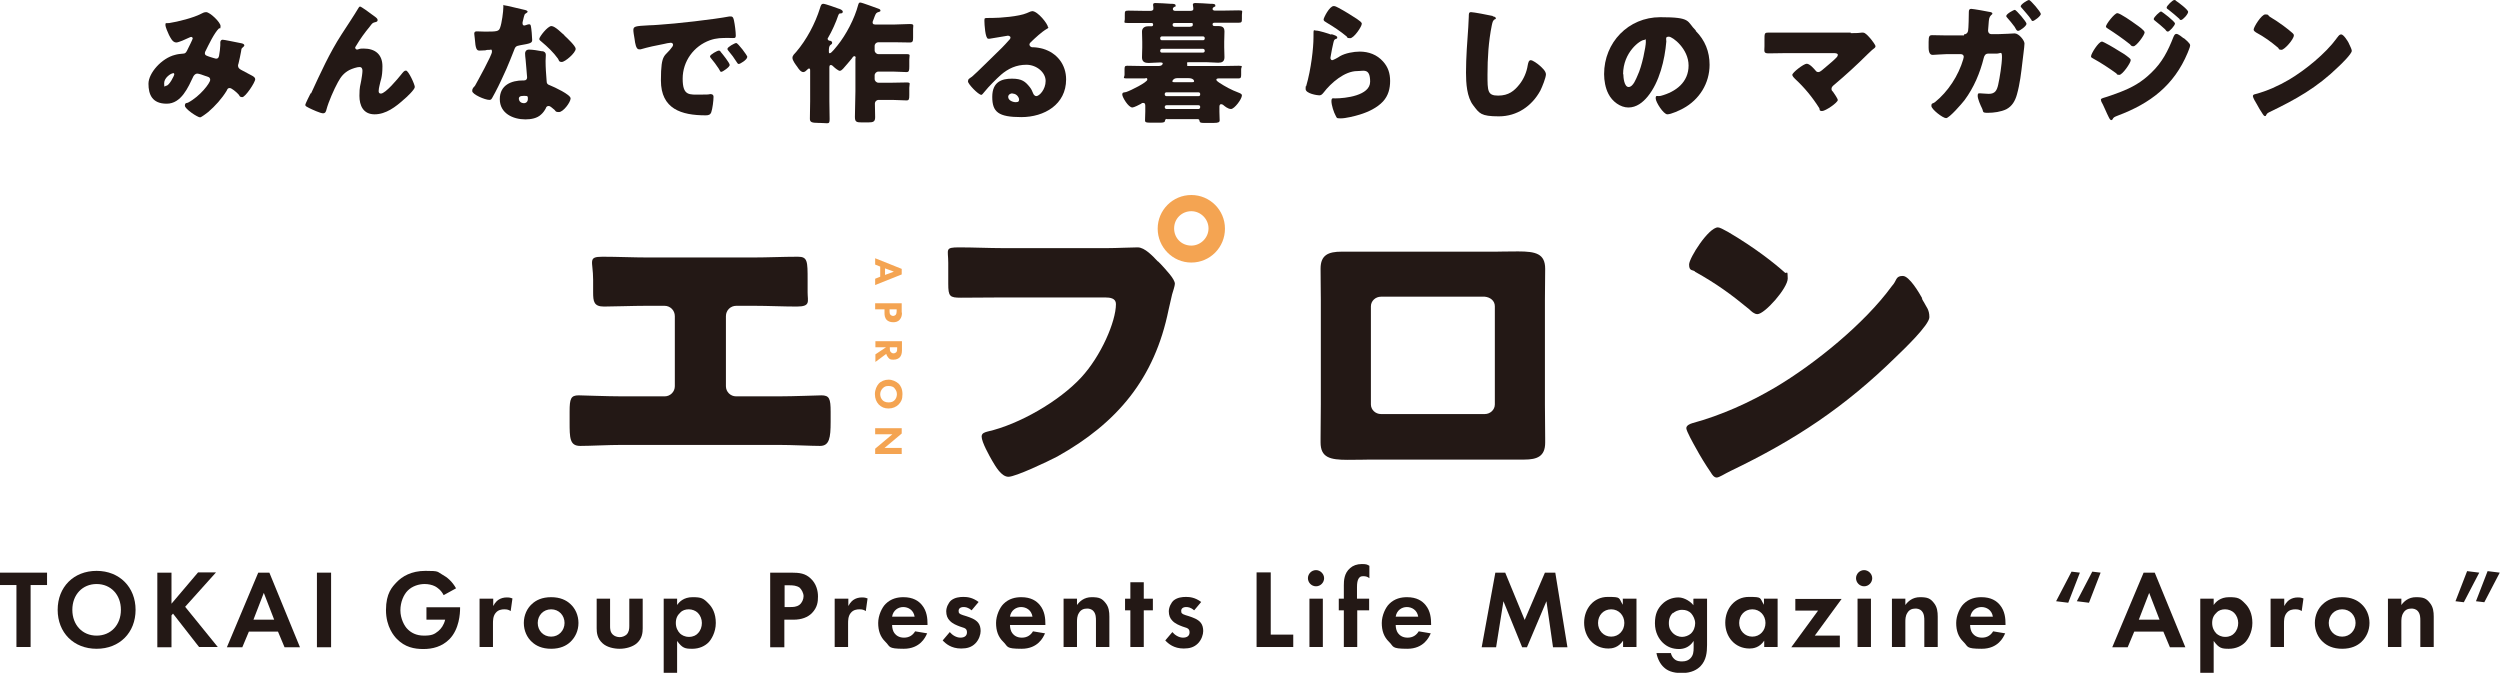 <?xml version="1.0" encoding="UTF-8"?>
<svg id="_レイヤー_2" xmlns="http://www.w3.org/2000/svg" version="1.1" viewBox="0 0 988.4 266">
  <!-- Generator: Adobe Illustrator 29.8.1, SVG Export Plug-In . SVG Version: 2.1.1 Build 2)  -->
  <defs>
    <style>
      .st0 {
        fill: #231815;
      }

      .st1 {
        fill: #f4a452;
      }
    </style>
  </defs>
  <g id="_レイアウト">
    <path class="st0" d="M67,9.1c3.3-.5,9.6-2.1,12.4-3.6.7-.4,1.4-.7,2.1-.7,1.5,0,5.7,4,5.7,5.5s-.4.7-.6.9c-1.9,1.8-4.1,6.5-5.3,8.9-.2.3-.3.6-.3.9,0,.9.6,1,2,1.5,1.1.3,2.1.7,2.4.7.8,0,1-.4,1.2-1.1.2-.8.5-3.5.5-4.2s0-.8,0-1.2.3-1,.9-1,4.8.9,7.4,1.4c.6.1,1.2.4,1.2.8s-.3.5-.9,1.1c-.3.2-.3.9-.4,1.4-.2,1.3-.7,3.4-1,4.7-.1.3-.2.6-.2.8,0,.9.5,1.3,1.2,1.7,1.5.8,3,1.6,4.5,2.4.5.3,1.1.7,1.1,1.3,0,1.3-3.9,7.1-5.1,7.1s-1.1-.7-1.5-1.1c-.2-.1-.3-.2-.3-.3-.6-.6-2.4-2.2-3.2-2.2s-.9.5-1.2,1.1c-1.9,3.1-4.5,6-7.3,8.4-.5.4-2.7,2.1-3.2,2.1-1,0-6-3.3-6-4.6s.8-1,1.2-1.2c4.8-2.5,8.8-7.8,8.8-9s-.9-1.2-2-1.6c-.7-.3-2.5-.9-3.1-.9s-1.1.4-1.5,1c-2.1,4.4-4.8,10.9-10.6,10.9s-7.2-3.7-7.2-7.9,5.2-10.1,10.5-11.4c1-.3,2.1-.4,3.2-.5,1.1,0,1.4-.9,1.8-1.7.3-.6,2-4,2-4.3s-.3-.6-.6-.6-.8.3-1.1.4c-1,.5-3.9,1.8-4.8,1.8-1.5,0-2.3-1.9-2.9-3-.4-.9-1.4-3-1.4-4s.3-.5,1.7-.7h0ZM68.3,29c-.7,0-3.4,1.7-3.4,3.9s.3,1,.8,1c1.2,0,3.2-4,3.2-4.5s-.3-.5-.6-.5Z"/>
    <path class="st0" d="M123,36.9c3.7-8,7.3-16,12.1-23.4,2.2-3.4,4.5-6.8,6.6-10.3.2-.3.3-.6.7-.6s4,2.6,4.6,3.1l.7.5c1,.7,1.6,1.2,1.6,1.7s-.3.7-.7.8c-1.4.3-1.4.5-2.4,1.8-2,2.4-3.8,4.9-5.4,7.6-.2.3-.4.6-.4.8s.4.7.7.7.6-.1.8-.2c.6-.2,1.3-.2,1.9-.2,4.5,0,7.4,2.3,7.4,7s-.8,5.5-1.2,7.8c-.1.5-.3,1.3-.3,2s.3,1,.9,1c1.8,0,6.7-5.9,7.9-7.4.9-1.1,1.3-1.7,2-1.7,1,0,3.5,5.5,3.5,6.5s-3.4,4.2-4.3,4.9c-3.2,2.9-7.1,5.9-11.6,5.9s-6-3.5-6-7.3.4-4.1.7-6c.2-1.1.5-3,.5-3.9s-.3-1.5-1.2-1.5-2.8.6-4,1.2c-2.2,1.2-3.3,2.6-4.5,4.8-1.5,2.7-3.7,7.7-4.5,10.7-.2.8-.4,1.6-1.4,1.6s-4.3-1.5-5.5-2.1c-.9-.5-1.5-.7-1.5-1.2s1.8-4,2.1-4.6h0Z"/>
    <path class="st0" d="M207.4,3.9c.6.1,1.2.4,1.2.7s-.4.5-1,.9c-.3.2-.7,2-.9,2.9,0,.2-.1.3-.1.4,0,.2,0,.4,0,.6,0,.3.3.7.6.7s.8-.2,1.1-.3c.3-.1.6-.2.9-.2.5,0,.6.3.7.8.2.8.5,4.2.5,5.4s-.7,1.4-4.8,2.1c-1.8.3-1.9.7-2.5,2.3-.9,2.4-1.9,4.7-2.9,7.1-1.4,3.1-2.8,6.2-4.4,9.2-.4.7-.9,1.6-1.2,2.2-.3.5-.5.8-1.1.8-1.8,0-6.8-2.2-6.8-3.5s.7-1.5,1.1-2.1c1-1.8,6.7-12.1,6.7-13.4s-.5-.8-.9-.8-1.3,0-1.7.2c-.6,0-1.7.1-2.3.1-1.1,0-1.6-.5-1.9-4.9,0-.4-.2-1.3-.2-1.8,0-.7.4-.9,1-.9.9,0,2.1.1,3.3.1,4.7,0,5.4-.1,5.9-1.5.7-1.8,1.3-6.5,1.3-8.1s0-.8.4-.8c.7,0,6.9,1.6,8,1.8h0ZM214.4,20.2c.9.2,1.4.6,1.4,1.5s-.1,1.5-.1,2.4c0,2.6.2,5.2.4,7.7,0,1.2.3,1.6,1.5,2,1.5.6,8,3.6,8,5.1s-2.9,5.4-4.6,5.4-1.1-.5-2.3-1.3c-.3-.3-.6-.5-1-.8-.3-.2-.5-.3-.8-.3-.8,0-1,.6-1.1.9-.4.8-1.1,1.8-1.8,2.4-1.6,1.6-4.1,2-6.3,2-4.9,0-10.1-2.4-10.1-8s4.6-7.4,9.2-7.4h.4c.8,0,1.2-.5,1.2-1.2s-.5-5.5-.6-7.1c-.1-.8-.2-1.7-.2-2.4s.4-1.5,1.6-1.5,3.9.4,5.3.7h0ZM205.2,39.2c0,1,1,1.6,1.9,1.6s1.6-.6,1.6-1.7,0-1.2-1.6-1.2-2,.4-2,1.4h0ZM223.1,14c1.2,1.1,4.5,4.2,4.5,5.3,0,1.6-4.2,5.2-5.5,5.2s-1.1-.8-1.5-1.3c-1.8-2.5-4.1-4.7-6.5-6.7-.4-.3-.9-.7-.9-1.1,0-.8,3.3-5.1,4.8-5.1s4.3,3,5.2,3.7h0Z"/>
    <path class="st0" d="M250.4,12c0-1.6.6-1.7,6.3-2,1,0,2.2-.1,3.7-.2,6.6-.4,21.7-2.1,28-3.3.2,0,.4,0,.5,0,.9,0,1.1.7,1.3,1.7.3,1.3.7,4.4.7,5.8s-.6,1-2.8,1c-2.8,0-4.8,0-7.4.9-6.4,2.3-10.8,8.3-10.8,15.2s2.6,6.3,7.2,6.3,3-.2,3.7-.2,1.3.2,1.3,1.1c0,1.5-.4,4.7-.9,6.1-.4,1-1.1,1.2-2.2,1.2-9.6,0-17.7-2.5-17.7-13.8s1.6-9.1,4.5-13.3c.2-.3.3-.5.3-.8,0-.5-.4-.8-.9-.8s-2.1.3-2.8.5c-2.8.5-6.4,1.3-9.1,2.1-.2,0-.5,0-.7,0-1.1,0-1.5-2.3-1.7-4-.3-1.8-.5-2.8-.5-3.8h0ZM285,20.6c.7.8,3.5,4.3,3.5,5.1s-2.8,2.7-3.3,2.7-.4-.2-1-1.2c-1-1.5-2-2.9-3.2-4.3-.2-.3-.3-.4-.3-.6,0-.7,2.9-2.3,3.5-2.3s.6.4.8.6h0ZM295.4,22.6c0,1-2.8,2.7-3.3,2.7s-.6-.5-.8-.7c-1-1.6-2.1-3.1-3.3-4.5-.2-.2-.4-.5-.4-.8,0-.7,2.9-2.3,3.5-2.3s4.4,4.9,4.4,5.6h0Z"/>
    <path class="st0" d="M338.3,23.2c0-.5,0-1-.5-1s-.8.6-1,.9c-.9,1.1-2.5,3-3.5,4.1-.4.4-.8.8-1.3.8s-1.9-1.1-2.4-1.6c-.3-.3-.7-.7-1.1-.7-.6,0-.6.5-.6,1.3v13c0,2.3.1,4.6.1,7s-.4,1.6-3.9,1.6h-.4c-3,0-3.5-.4-3.5-1.7,0-2.3.1-4.6.1-6.9v-11.9c0-.7,0-1-.4-1s-.5.2-.7.4c-.4.4-1,1-1.6,1-1,0-1.9-1.3-2.4-2.1-.6-.8-1.9-2.5-1.9-3.5s.8-1.6,1.5-2.4c4.1-4.8,7.5-11.2,9.4-17.3.3-1,.5-1.7,1.3-1.7s5.2,1.6,6,1.9c.5.1,1.7.6,1.7,1.2s-.4.7-.9.7c-.5,0-.6.1-.9.8-.8,2.5-2.6,6.5-4,8.8-.1.2-.2.3-.2.4,0,.4.4.8.8.8.5,0,1,.3,1,.8s-.3.6-.7.9c-.6.5-.6,1.5-.6,2.5s.2.7.5.7c.5,0,2.4-2.4,2.8-2.9,3.5-4.3,6.9-10.8,8.3-16.2.2-.7.4-.9.8-.9.7,0,5.9,2,7.1,2.4.6.2.9.4.9.8s-.4.4-.6.5c-1.1.3-1.2.6-1.7,1.8-.2.5-.3.9-.6,1.6-.1.3-.2.4-.2.7,0,.9.6.9,1.5.9h7c2,0,4.1-.2,6.1-.2s1.4.5,1.4,2v3.4c0,1.3-.1,1.9-1.3,1.9-2.1,0-4.2-.1-6.2-.1h-6.2c-.8,0-1.5.6-1.5,1.5v1.7c0,.8.7,1.5,1.5,1.5h5.7c1.8,0,3.6,0,5.4,0s1.1.5,1.1,2.1v2.8c0,1.6-.1,2.2-1.1,2.2-1.7,0-3.5-.2-5.4-.2h-5.7c-.8,0-1.5.7-1.5,1.5v1.4c0,.8.7,1.5,1.5,1.5h5.5c1.8,0,3.7-.1,5.6-.1s1.1.5,1.1,2.1v2.9c0,1.6-.1,2.1-1.1,2.1-1.9,0-3.7-.2-5.6-.2h-5.4c-.9,0-1.5.7-1.5,1.4,0,1.8.1,3.6.1,5.4s-.7,2.1-2.8,2.1h-2.4c-2.2,0-2.8-.2-2.8-2.2,0-3.3.2-6.7.2-10.1v-13.3h0Z"/>
    <path class="st0" d="M414.5,10.7c0,.3-.3.6-.6.7-2.2,1.3-4.5,3.5-6.4,5.3-.3.3-.5.6-.5.9,0,.6.6,1.1,1.2,1.1s.4,0,.6,0c.8,0,2.6.3,3.6.6,5.6,1.7,9.1,6.3,9.1,12.1,0,9.9-8.6,14.9-17.7,14.9s-11.5-2-11.5-8,3.8-7.2,7.8-7.2,5.3,1.2,7,3.3c.8,1,.9,1.5,1.4,2.6.2.5.7,1,1.2,1,1.2,0,3.7-2.6,3.7-6s-3.6-6.4-7.6-6.4-7.2,1.5-10.1,4c-1.9,1.7-4.8,4.6-6.4,6.6-.7.9-1.1,1.3-1.3,1.3-1.2,0-5.3-4.3-5.3-5.3s.5-1.1,1.6-1.9c1.3-1,9.9-9.6,11.8-11.4,1-1,1.8-1.9,2.7-2.9.4-.4.7-.7.7-1.2s-.8-.7-1-.7-5.8,1-7.2,1.2c-.2,0-.4,0-.6,0-1.2,0-1.5-5.9-1.5-6.9v-.5c0-.8.2-.8,1.7-.8h1.2c3.4,0,10.8-.6,13.8-1.9,1.3-.6,1.9-.8,2.2-.8,2.2,0,6.2,5.1,6.2,6.3h0ZM400.3,36.9c-.8,0-1.7.5-1.7,1.4,0,1.4,1.8,2.1,3,2.1s1.3-.5,1.3-1.1-.8-2.3-2.6-2.3h0Z"/>
    <path class="st0" d="M461.4,47c-.7,0-.7.4-.8.7,0,.7-.9.8-1.8.8h-3.9c-1.7,0-2.2-.1-2.2-.9s.1-2.3.1-3.5v-2c0-.7,0-1.4-.8-1.4s-.5.1-.8.3c-.7.4-2.9,1.5-3.5,1.5-1.6,0-4-4.1-4-5.1s.7-.8,1.5-1c1.9-.6,8.4-3.9,8.4-4.9s-.7-.5-1-.5h-1.2c-2,0-4,0-5.9,0s-.9-.4-.9-1.5v-2.1c0-1,.1-1.4,1-1.4,1.9,0,3.9.1,5.9.1h6.5c1.4,0,1.7-.7,1.7-1s-.4-.4-.7-.4h-.5c-1.5,0-3,.2-4.4.2s-2.6-.4-2.6-2.2.1-2.5.1-3.9v-2.3c0-1.4-.1-2.7-.1-4s.9-2.1,2.4-2.1h1.2c.5,0,.8-.1.8-.7s-.4-.6-.8-.6h-2.8c-2.1,0-4.2,0-6.3,0s-1.3-.3-1.3-1.5v-1.6c0-1.5,0-1.8,1.4-1.8,2.1,0,4.2.1,6.3.1h2.4c.6,0,1.2-.2,1.2-.8s0-1-.1-1.3c0-.2,0-.3,0-.4,0-.6.6-.6,1-.6,1.2,0,4.4.2,5.8.3,1.1,0,2.1,0,2.1.7s-.3.4-.5.5c-.4.3-.6.4-.6.9s.5.7.9.7h5.8c.6,0,1.4,0,1.4-.8s-.2-1.2-.2-1.7.6-.6,1-.6c1.2,0,4.5.2,5.8.3,1.2,0,2.1,0,2.1.7s-.3.4-.5.5c-.4.3-.6.5-.6.9s.5.6.9.6h3.1c2,0,4.1-.1,6.2-.1s1.4.2,1.4,1.8v1.6c0,1.2-.1,1.5-1.4,1.5-2.1,0-4.2,0-6.3,0h-3c-.4,0-.9,0-.9.6s.4.7.8.7h.9c1.5,0,3,0,3,2.1s-.1,2.5-.1,4v2.3c0,1.4.1,2.7.1,3.9,0,1.8-1,2.2-2.5,2.2s-3-.2-4.5-.2h-7.1c-.4,0-.7,0-.7.3s0,.2.1.3c0,0,0,.1,0,.2,0,.2-.1.2-.1.4,0,.3.4.3.6.3h14c2,0,4-.1,5.9-.1s.9.4.9,1.4v2.1c0,1-.1,1.5-.9,1.5-2,0-4,0-5.9,0h-1.7c-.6,0-1.3,0-1.3.5s.7.8,1,1.1c2.4,1.6,5,3,7.7,4,.5.2,1.4.5,1.4,1.1,0,1.5-3,5.4-4.3,5.4s-2.6-1.2-3.1-1.6c-.3-.2-.5-.3-.8-.3-.7,0-.7.7-.7,1.2v1.8c0,1.3.1,2.7.1,3.4s-.5,1-2.3,1h-4c-1.1,0-1.6-.1-1.7-.9,0-.5-.4-.6-.8-.6h-12.2,0ZM476.3,15c0-.3-.3-.6-.6-.6h-16.4c-.3,0-.6.3-.6.6v.3c0,.3.3.6.6.6h16.4c.3,0,.6-.3.6-.6v-.3ZM476.3,20c0-.4-.3-.7-.7-.7h-16.2c-.4,0-.7.3-.7.7v.2c0,.4.3.6.7.6h16.2c.4,0,.7-.3.7-.6v-.2ZM474.5,37.1c0-.3-.3-.6-.6-.6h-12.8c-.3,0-.6.3-.6.6v.3c0,.3.3.6.6.6h12.8c.3,0,.6-.2.6-.6v-.3ZM474.5,42.2c0-.4-.3-.6-.7-.6h-12.6c-.4,0-.7.3-.7.6v.2c0,.4.3.7.7.7h12.6c.4,0,.7-.3.7-.7v-.2ZM465.4,30.9c-1.4,0-1.9,1-1.9,1.2,0,.4.4.4.9.4h6.8c.5,0,.9,0,.9-.4s-.5-1.2-2.2-1.2h-4.5ZM470.7,10.5c.4,0,.9,0,.9-.8s-.4-.6-.9-.6h-6.1c-.5,0-1,0-1,.7s.5.8,1,.8h6,0Z"/>
    <path class="st0" d="M526.4,13.5c1.2.4,2.3.7,2.3,1.3s-.4.5-.6.6c-.7.3-.7.6-1,1.8-.4,1.5-.6,3-.9,4.5,0,.4-.2.8-.2,1.2s.3.9.7.9,2.6-1.2,3.1-1.6c2.1-1.2,5.4-1.8,7.8-1.8,3.5,0,6.8,1.2,9.2,3.9,2,2.2,2.8,4.7,2.8,7.7s-.7,5.8-2.8,8.1c-2.3,2.5-5.9,4.2-9.2,5.2-1.9.6-5.6,1.5-7.5,1.5s-1.5-.2-2-1c-.8-1.4-1.7-4.3-1.7-5.8s.7-1.1,1.4-1.1c4.1,0,13.9-1.1,13.9-6.6s-2.6-4.2-5.1-4.2c-5,0-10.4,4.7-13.3,8.5-.5.6-.9,1.1-1.7,1.1s-5.4-.7-5.4-2.5,0-.8.2-1.1c2-6.8,2.9-15.3,2.9-19.2s0-2.8,1.1-2.8,4.9,1.2,5.9,1.6h0ZM527.4,2.4c.4,0,1.1.3,1.8.7,2.3,1.2,5.8,3.4,7.3,4.4,1.1.8,1.9,1.3,1.9,1.9,0,1.1-3.1,5.7-4.6,5.7s-1-.4-1.4-.7c-2.4-2-5.1-3.8-7.8-5.4-.8-.5-1.3-.7-1.3-1.3s2.3-5.3,4-5.3h0Z"/>
    <path class="st0" d="M590.3,6.5c.4,0,1.1.3,1.1.7s-.2.4-.4.4c-.8.5-.9,1.1-1.2,2.4-1.3,6.4-1.7,13-1.7,19.5s0,8.3,4.2,8.3,6.4-1.9,8.4-4.4c1.7-2.1,2.9-4.9,3.3-7.6.2-1,.4-2,1.2-2s2.7,1.4,3.5,2.1c.9.8,2.5,2.2,2.5,3.5s-1.5,5-2.2,6.4c-3.3,6.1-9.2,10.2-16.4,10.2s-7.7-1.2-10.1-4.3c-2.6-3.3-2.9-8.9-2.9-13,0-6,.5-12.4.9-18,0-1.1.2-2.9.2-4.1s0-1.8.9-1.8,6.8,1.1,8.5,1.5h0Z"/>
    <path class="st0" d="M670.4,12.2c3.7,3.7,5.5,8.2,5.5,13.4,0,7.3-4,13.8-10.5,17.3-1.3.7-4.7,2.3-6.2,2.3s-4.6-4.8-4.6-6.3.5-.7,2-1c6-1.6,11-5.4,11-12s-6.3-11.4-7.8-11.4-1,.9-1,1.9c-.6,7.2-2.7,16.1-7.4,21.8-1.9,2.3-4.4,4.3-7.6,4.3s-6.4-2.4-7.9-5.4c-1.2-2.3-1.7-5.3-1.7-7.8,0-12.5,9.6-22.5,22.2-22.5s10.3,1.6,14.1,5.3h0ZM641.8,29.3c0,1.2.3,5.1,2.1,5.1s3-3.4,3.5-4.5c1.8-3.7,3.3-11.5,3.3-13.3s-.2-.8-.7-.8c-1.5,0-8.3,4.8-8.3,13.6h0Z"/>
    <path class="st0" d="M731.7,13.1c1.4,0,2.9,0,4.3-.2.2,0,.4,0,.6,0,.9,0,2.1,1.4,3.2,2.7.4.5,1.7,2.2,1.7,2.7s-.5.8-1.4,1.5c-.5.5-1.1,1-1.8,1.7-4.2,4.2-8.6,8.2-13.1,12-.5.4-1.1.9-1.1,1.6s.3.9.6,1.2c.4.5,1.9,2.8,1.9,3.2,0,1.1-4.9,4.4-6.2,4.4s-.9-.7-1.1-1.1c-2.7-4.3-5.9-8.2-9.6-11.6-.4-.4-1.1-1.1-1.1-1.6,0-.9,4.5-4.4,5.7-4.4s2.9,2,3.5,2.7c.3.4.6.6,1.1.6s1-.4,1.4-.7c1.8-1.6,3.7-3,5.4-4.7.3-.3.9-.8.9-1.4s-.8-.7-1.7-.7h-18.7c-2.3,0-4.9.1-7,.1s-1.6-.9-1.6-2.8v-2.5c0-2.5,0-2.9,1.4-2.9,2.4,0,4.8,0,7.2,0h25.5Z"/>
    <path class="st0" d="M776.5,13.6c.8,0,1.5-.6,1.6-1.4.2-.9.3-6.2.3-7.5,0-.7.2-1.2.9-1.2s6.5,1,7.2,1.2c.3,0,1.2.2,1.2.6s-.2.4-.4.6c-.4.4-.9.9-1,2.4,0,.4-.3,3.5-.3,3.8,0,.8.5,1.4,1.4,1.4h2.5c1.6,0,6.5-.3,6.6-.3,1.7,0,3.9,2.8,3.9,4s-.7,6.1-.8,7.2c-.5,4.3-1,8.8-2.2,13-.7,2.5-1.9,4.6-4.2,5.8-2.1,1-4.9,1.4-7.3,1.4s-1.6-.4-2.3-1.8c-.6-1.2-1.7-3.7-1.7-4.9s.4-1,1.1-1,2.1.2,3.3.2c2.5,0,3.2-1.4,3.7-3.6.6-2.6,1.5-8.3,1.5-10.9s-.5-1.4-2.2-1.4h-3.3c-1,0-1.5.8-1.7,1.7-1.5,6-3.9,11.7-7.6,16.7-1,1.3-6,7.1-7.3,7.1s-5.8-3.5-5.8-4.8.5-.8,1.4-1.5c5.2-4.2,9.3-10.5,11.2-17,0-.3.2-.7.2-.9,0-.7-.5-1.1-1.2-1.1h-5.6c-1.5,0-4.6.3-5.5.3s-1.6-.7-1.6-2.9v-2.2c0-2.3.3-2.7,1.4-2.7,1.8,0,3.7.1,5.5.1h7.1c0-.1,0,0,0,0ZM801.2,9.4c0,.9-2.6,2.8-3.3,2.8s-.9-.8-1.4-1.6c-.9-1.2-2-2.6-3.1-3.8-.2-.2-.2-.3-.2-.5,0-.8,2.9-2.4,3.4-2.4s4.6,4.7,4.6,5.5h0ZM806.9,5.4c0,1-2.7,2.9-3.2,2.9s-.5-.3-.6-.5c-1.1-1.7-2.6-3.2-3.9-4.8-.2-.2-.3-.3-.3-.5C798.9,1.7,801.6,0,802.2,0s4.6,4.7,4.6,5.4h0Z"/>
    <path class="st0" d="M830.9,16.4c.7,0,5.4,2.8,6.3,3.4,1.4.8,3.2,1.9,4.5,3,.4.3.7.6.7,1,0,1.1-3.3,5.8-4.5,5.8s-.9-.4-1.2-.6c-2.9-2.1-6.1-4.2-9.2-5.9-.4-.2-.8-.4-.8-.8,0-1.1,3-5.8,4.2-5.8h0ZM863.3,15c.7.6,2.6,2.1,2.6,2.9s-.8,2.3-1,3c-5.4,12.9-14.8,20-27.6,24.8-1.5.6-1.7.7-2.1,1.5,0,.1-.3.3-.5.3-.4,0-.9-.9-1-1.2-.7-1.3-2.3-5.2-2.9-6.1,0-.3-.2-.5-.2-.8,0-.4.7-.6,1-.7,1.5-.4,4.8-1.6,6.4-2.2,4.9-1.9,8.6-3.9,12.5-7.7,4.4-4.2,6.6-8.6,8.8-14.2.3-.6.5-1.2,1.2-1.2s2.3,1.3,2.9,1.8ZM844.4,9.6c1,.7,3.5,2.4,3.5,3.2,0,1.1-3.3,5.5-4.4,5.5s-1.1-.6-1.4-.8c-2.9-2.3-5.8-4.3-8.9-6.3-.3-.2-.6-.4-.6-.7,0-.9,3.4-5.3,4.5-5.3s5.8,3.3,7.3,4.4h0ZM854.5,4.6c.3,0,5.4,3.9,5.4,4.7s-2.2,3.2-2.8,3.2-.8-.6-1.1-.9c-1.3-1.2-2.6-2.3-4-3.4-.3-.2-.5-.4-.5-.7,0-.7,2.4-3,3-3h0ZM860.4.4c.8.5,4.7,3.4,4.7,4.3s-2.1,3.2-2.8,3.2-.5-.3-.6-.4c-1.4-1.3-2.9-2.5-4.4-3.7-.3-.2-.7-.4-.7-.8,0-.7,2.4-3,3-3s.5.2.8.4h0Z"/>
    <path class="st0" d="M928.6,17.1c.1.2.2.4.3.6.4.8.9,1.9.9,2.4,0,1.2-4.2,5.3-5.3,6.3-8.4,8.2-16.8,12.9-27.2,17.9-1,.5-1,.6-1.4,1.3,0,.2-.2.3-.4.3-.4,0-.7-.5-.9-.8-.9-1.3-1.7-2.7-2.4-4-.4-.6-1.5-2.5-1.5-3.1s.6-.7,1-.8c4.6-1.2,9.2-3.3,13.3-5.7,6.4-3.8,14.4-10.3,18.8-16.3,0-.2.2-.3.3-.4.5-.7.9-1.2,1.5-1.2,1,0,2.7,2.8,3.1,3.6h0ZM897.2,6.5c4.2,2.5,7.4,5,9.2,6.6.3.3.5.5.5.9,0,1.5-3.7,5.7-4.9,5.7s-1-.5-1.3-.8c-3-2.5-5.3-4.2-8.8-6.1-.4-.3-.9-.6-.9-1.1,0-1,3.1-6,4.6-6s.9.3,1.6.7h0Z"/>
    <path class="st1" d="M348,109.4v-4l-2-.8v-2.5l10.5,4.2v2.2l-10.5,4.2v-2.5l2-.8ZM349.9,108.7l3.5-1.3-3.5-1.3v2.6Z"/>
    <path class="st1" d="M356.6,123.6c0,.9-.1,1.9-.9,2.8-.8.9-1.8,1-2.6,1-1.3,0-2.1-.5-2.5-.9-.8-.8-.9-1.9-.9-2.7v-1.5h-3.7v-2.4h10.5v3.7ZM351.7,122.3v.9c0,.3,0,.9.4,1.3.2.2.6.4,1,.4s.8-.2,1-.4c.3-.4.4-.9.4-1.4v-.8h-2.9Z"/>
    <path class="st1" d="M356.6,138.6c0,1.3-.4,2.2-.9,2.7-.4.4-1.2.9-2.4.9s-1.5-.1-2.1-.8c-.3-.4-.7-.9-.8-1.5l-4.3,3.2v-3l4.2-2.8h-4.2v-2.4h10.5v3.7h0ZM351.8,137.4v.5c0,.4,0,1,.5,1.4.2.2.5.4,1,.4s.9-.3,1.1-.5c.3-.4.3-1,.3-1.3v-.6h-2.9Z"/>
    <path class="st1" d="M355.3,159.9c-1,1-2.4,1.6-4,1.6s-2.8-.5-3.9-1.6c-.9-1-1.5-2.3-1.5-4.1s.8-3.3,1.5-4.1c.9-1,2.4-1.6,3.9-1.6s3,.7,4,1.6c.7.7,1.5,2,1.5,4.1s-.5,3-1.5,4.1h0ZM353.7,153.5c-.4-.5-1.2-.9-2.4-.9s-1.7.3-2.4,1c-.6.7-.9,1.4-.9,2.3s.4,1.8.9,2.3c.4.4,1.1.9,2.4.9s1.9-.4,2.4-.9c.5-.5.9-1.4.9-2.3s-.3-1.7-.9-2.3h0Z"/>
    <path class="st1" d="M346,169.3h10.5v2.1l-6.8,5.7h6.8v2.4h-10.5v-2.1l6.8-5.7h-6.8v-2.4Z"/>
    <path class="st0" d="M324.9,156.3c-1.4,0-11,.4-17,.4h-16.9c-2.2,0-4-1.8-4-4v-27.7c0-2.3,1.8-4.1,4.1-4.1h6.9c5.7,0,11.4.3,17,.3s4.3-2,4.3-5.6v-4.9c0-7.4,0-9.2-3.8-9.2-6,0-11.9.3-17.9.3h-41.4c-6,0-12-.3-18-.3s-3.7,1.7-3.7,9.1v5c0,3.6.3,5.6,4.3,5.6s11.2-.3,16.9-.3h7c2.3,0,4.1,1.8,4.1,4.1v27.7c0,2.2-1.8,4-4,4h-16.9c-6,0-15.6-.4-17.1-.4-3.1,0-3.6,1.3-3.6,6.4v4.1c0,6.3,0,9.5,4.2,9.5s10.9-.4,16.5-.4h61.8c5.6,0,12.8.4,16.5.4s4.2-3.2,4.2-9.5v-4c0-5.2-.5-6.5-3.7-6.5h0Z"/>
    <path class="st0" d="M457.7,103.3c-1.9-2-5.1-5.5-7.9-5.5s-8.2.3-12.1.3h-41.1c-5.7,0-11.6-.3-17.4-.3s-4.3.8-4.3,6.1v8.3c0,5,.6,5.5,5,5.5s10.9-.1,16.4-.1h40.6c2,0,4.3.3,4.3,2.6,0,6.9-5.9,20.6-13.8,29.1-8.6,9.3-24.5,18.5-36.9,21.3-1.1.3-2.4.6-2.4,2,0,2.2,3.1,7.7,4.2,9.6,1.3,2.2,3.6,6.3,6.4,6.3s15.5-6,19.3-8c23.8-13.3,38.5-30.9,44-58,.5-2.2.9-4,1.4-6.1.3-1,1.1-3.4,1.1-4.2,0-1.9-3.6-5.6-5.6-7.8l-1-1h0Z"/>
    <path class="st1" d="M471,77.1c-7.4,0-13.3,6-13.3,13.3s5.9,13.4,13.3,13.4,13.3-6,13.3-13.4-6-13.3-13.3-13.3ZM471,97.1c-3.8,0-6.8-2.9-6.8-6.8s3.1-6.8,6.8-6.8,6.8,3.1,6.8,6.8-3.1,6.8-6.8,6.8Z"/>
    <path class="st0" d="M610.8,159.9v-41.4c0-4,.1-8.1.1-12.2,0-6-3.7-6.9-10.7-6.9s-5.5.1-8.8.1h-61c-5.2,0-8.3,1.3-8.3,6.7s.1,8.2.1,12.2v41.4c0,4.4-.1,8.9-.1,13.3v1.8c0,6,3.7,6.9,10.7,6.9s5.5-.1,8.8-.1h61c5.2,0,8.3-1.3,8.3-6.7v-1.8c0-4.5-.1-8.9-.1-13.3h0ZM542,121.1c0-2.1,1.8-3.8,4-3.8h41c2.2.2,4,1.6,4,3.8v38.8c0,2.1-1.8,3.8-4,3.8h-41c-2.2,0-4-1.7-4-3.8,0,0,0-38.8,0-38.8Z"/>
    <path class="st0" d="M670.1,107.4c8.4,4.7,14.1,8.8,21.5,14.9.8.8,2,1.9,3.2,1.9,2.9,0,12-10.3,12-14.1s-.4-1.7-1.1-2.3c-4.2-3.8-12.1-10-22.5-16.1-1.8-1-3.3-1.8-4-1.8-3.7,0-11.4,12.1-11.4,14.7s1.3,2,2.3,2.7h0Z"/>
    <path class="st0" d="M760,118c-1.1-2-5.1-8.9-7.7-8.9s-2.4,1.4-3.6,3.1c-.3.4-.5.6-.8,1-10.7,14.7-30.4,30.7-46.1,40-10.2,6-21.3,11-32.7,14.1-1,.3-2.4.9-2.4,2s2.8,6.1,3.7,7.7c1.8,3.3,3.8,6.6,6,9.8.5.9,1.3,2,2.3,2s3-1.4,5.5-2.6c25.6-12.3,45.1-25.2,65.6-45.3,2.7-2.6,13-12.4,13-15.5s-1.3-4.1-2.2-6c-.4-.5-.5-1-.8-1.4h0Z"/>
    <path class="st0" d="M12.1,231.3v24.5h-5.6v-24.5H0v-4.9h18.6v4.9h-6.5,0Z"/>
    <path class="st0" d="M53.6,241.1c0,9-6.3,15.4-15.4,15.4s-15.4-6.4-15.4-15.4,6.3-15.4,15.4-15.4,15.4,6.5,15.4,15.4ZM47.8,241.1c0-6-4-10.2-9.6-10.2s-9.6,4.2-9.6,10.2,4,10.2,9.6,10.2,9.6-4.2,9.6-10.2Z"/>
    <path class="st0" d="M67.7,238.8l10.6-12.5h7.1l-12.2,13.6,12.9,15.9h-7.4l-10.3-13.2-.6.7v12.6h-5.6v-29.5h5.6v12.5Z"/>
    <path class="st0" d="M110,249.7h-11.6l-2.6,6.2h-6.1l12.4-29.5h4.4l12.1,29.5h-6.1s-2.6-6.2-2.6-6.2ZM108.4,245l-4.1-10.6-4.1,10.6h8.2,0Z"/>
    <path class="st0" d="M130.9,226.4v29.5h-5.6v-29.5h5.6Z"/>
    <path class="st0" d="M168.7,240.1h13.2v.4c0,2-.3,8.2-4.2,12.2-3,3-6.7,3.9-10.3,3.9s-7.3-.7-10.5-4c-1-1-4.3-4.7-4.3-11.4s2.5-9.2,4.2-11c2.2-2.3,5.8-4.5,11.4-4.5s4.5.3,6.7,1.5c1.9,1,3.9,2.7,5.4,5.4l-4.9,2.7c-1-2-2.5-3-3.4-3.5-1.2-.6-2.7-.9-4.1-.9-2.3,0-4.9.8-6.7,2.6-1.6,1.6-2.9,4.5-2.9,7.8s1.6,6.3,2.9,7.5c1.3,1.3,3.3,2.5,6.4,2.5s4.1-.5,5.7-1.8c1.1-.9,2.2-2.4,2.7-4.5h-7.4v-4.9h0Z"/>
    <path class="st0" d="M189.7,236.7h5.3v2.9c.8-1.6,1.9-2.4,2.3-2.6.8-.5,1.9-.8,3.1-.8s1.6.2,2.2.4l-.7,5c-.7-.5-1.4-.7-2.5-.7s-2.5.2-3.5,1.5c-1,1.3-1,2.9-1,4.2v9.2h-5.3v-19.1Z"/>
    <path class="st0" d="M225.5,238.8c1.9,1.7,3.2,4.4,3.2,7.5s-1.3,5.7-3.2,7.5c-1.6,1.5-4,2.7-7.6,2.7s-6-1.2-7.6-2.7c-1.9-1.7-3.2-4.4-3.2-7.5s1.3-5.8,3.2-7.5c1.6-1.5,4-2.7,7.6-2.7s6,1.2,7.6,2.7h0ZM223.2,246.3c0-3-2.2-5.4-5.3-5.4s-5.3,2.4-5.3,5.4,2.2,5.4,5.3,5.4,5.3-2.5,5.3-5.4Z"/>
    <path class="st0" d="M241.2,236.7v10.8c0,1,0,2.4,1.1,3.4.6.6,1.7,1,2.7,1s2-.4,2.7-1c1-1,1.1-2.3,1.1-3.4v-10.8h5.3v11.7c0,1.7-.2,4-2.3,5.9-1.7,1.5-4.5,2.2-6.8,2.2s-5.1-.6-6.8-2.2c-2.1-1.9-2.3-4.2-2.3-5.9v-11.7h5.3Z"/>
    <path class="st0" d="M267.7,266h-5.3v-29.3h5.3v2.5c.8-1.2,2.6-3.1,6.1-3.1s4.3.4,6.4,2.6c1.4,1.4,2.8,3.8,2.8,7.6s-1.9,6.7-2.9,7.7c-1.4,1.4-3.6,2.5-6.4,2.5s-3.9-.2-6-3.1v12.6h0ZM269,242.2c-1.2,1-1.8,2.3-1.8,4.1s.7,3.2,1.7,4.2c.7.6,1.8,1.3,3.5,1.3s2.9-.7,3.5-1.4c1.1-1.1,1.6-2.6,1.6-4.1s-.6-3-1.6-4c-.9-.9-2.3-1.4-3.6-1.4s-2.5.4-3.4,1.3h0Z"/>
    <path class="st0" d="M312.9,226.4c3.2,0,5.5.3,7.6,2.3,2.3,2.1,2.9,5,2.9,7.1s-.2,4.3-2.4,6.6c-1.6,1.6-4,2.6-7.3,2.6h-3.6v10.9h-5.6v-29.5h8.4ZM310.1,240h2.3c1.1,0,2.5,0,3.7-.9,1-.8,1.6-2.2,1.6-3.4s-.8-2.7-1.6-3.4c-1.2-.8-2.6-.9-4-.9h-1.9v8.7h0Z"/>
    <path class="st0" d="M330.1,236.7h5.3v2.9c.8-1.6,1.9-2.4,2.3-2.6.8-.5,1.9-.8,3.1-.8s1.6.2,2.2.4l-.7,5c-.7-.5-1.4-.7-2.5-.7s-2.5.2-3.5,1.5c-1,1.3-1,2.9-1,4.2v9.2h-5.3v-19.1h0Z"/>
    <path class="st0" d="M366.5,250.5c-.6,1.4-2.7,6-9.2,6s-5.3-.9-7.2-2.7c-2.1-2-2.9-4.5-2.9-7.5s1.5-6.1,2.9-7.5c2.2-2.2,4.8-2.7,7.1-2.7,3.8,0,6,1.5,7.3,3.1,2,2.4,2.2,5.4,2.2,7.5v.4h-14c0,1.1.3,2.4.9,3.2.6.8,1.7,1.8,3.8,1.8s3.5-1,4.4-2.5l4.8.8h0ZM361.6,243.8c-.4-2.6-2.5-3.8-4.5-3.8s-4,1.3-4.4,3.8h8.9Z"/>
    <path class="st0" d="M384.1,241.3c-1.3-1.2-2.5-1.3-3.1-1.3-1.3,0-2,.6-2,1.5s.2,1.2,1.7,1.7l1.3.4c1.5.5,3.7,1.2,4.8,2.7.6.8.9,1.9.9,3.2s-.6,3.4-2.1,4.9-3.3,2-5.6,2c-3.9,0-6.1-1.9-7.3-3.2l2.8-3.3c1,1.2,2.6,2.2,4.2,2.2s2.6-.7,2.6-2.1-.9-1.7-1.6-1.9l-1.2-.4c-1.3-.5-2.9-1.1-4-2.3-.9-.9-1.4-2.1-1.4-3.7s.9-3.4,1.9-4.3c1.5-1.2,3.4-1.4,4.9-1.4s3.6.2,6,2l-2.6,3.1h0Z"/>
    <path class="st0" d="M413.1,250.5c-.6,1.4-2.7,6-9.2,6s-5.3-.9-7.2-2.7c-2.1-2-2.9-4.5-2.9-7.5s1.5-6.1,2.9-7.5c2.2-2.2,4.8-2.7,7.1-2.7,3.8,0,6,1.5,7.3,3.1,2,2.4,2.2,5.4,2.2,7.5v.4h-14c0,1.1.3,2.4.9,3.2.6.8,1.7,1.8,3.8,1.8s3.5-1,4.4-2.5l4.8.8h0ZM408.2,243.8c-.4-2.6-2.5-3.8-4.5-3.8s-4,1.3-4.4,3.8h8.9Z"/>
    <path class="st0" d="M420.5,236.7h5.3v2.5c1-1.4,2.8-3.1,5.8-3.1s4.1.5,5.5,2.3c1.3,1.6,1.5,3.5,1.5,5.4v12h-5.3v-10.4c0-1.1,0-2.7-1-3.8-.8-.9-1.9-1-2.5-1-1.4,0-2.5.5-3.2,1.7-.8,1.2-.8,2.6-.8,3.7v9.8h-5.3v-19.1h0Z"/>
    <path class="st0" d="M452.2,241.3v14.5h-5.3v-14.5h-2.1v-4.6h2.1v-6.5h5.3v6.5h3.6v4.6h-3.6Z"/>
    <path class="st0" d="M472.1,241.3c-1.3-1.2-2.5-1.3-3.1-1.3-1.3,0-2,.6-2,1.5s.2,1.2,1.7,1.7l1.3.4c1.5.5,3.7,1.2,4.8,2.7.6.8.9,1.9.9,3.2s-.6,3.4-2.1,4.9-3.3,2-5.6,2c-3.9,0-6.1-1.9-7.3-3.2l2.8-3.3c1,1.2,2.6,2.2,4.2,2.2s2.6-.7,2.6-2.1-.9-1.7-1.6-1.9l-1.2-.4c-1.3-.5-2.9-1.1-4-2.3-.9-.9-1.4-2.1-1.4-3.7s.9-3.4,1.9-4.3c1.5-1.2,3.4-1.4,4.9-1.4s3.6.2,6,2l-2.6,3.1h0Z"/>
    <path class="st0" d="M502.4,226.4v24.5h8.9v4.9h-14.5v-29.5h5.6,0Z"/>
    <path class="st0" d="M520.3,225.4c1.7,0,3.2,1.5,3.2,3.2s-1.4,3.2-3.2,3.2-3.2-1.5-3.2-3.2,1.4-3.2,3.2-3.2ZM523,236.7v19.1h-5.3v-19.1h5.3Z"/>
    <path class="st0" d="M536.6,241.3v14.5h-5.3v-14.5h-2v-4.6h2v-5.3c0-1.8.1-4.8,2.5-6.8,1.1-1,2.7-1.6,4.6-1.6s2.1.2,3,.7v4.9c-.7-.6-1.5-.8-2.4-.8s-1.4.2-1.9,1c-.4.7-.6,1.7-.6,3.3v4.6h4.8v4.6h-4.9Z"/>
    <path class="st0" d="M565.6,250.5c-.6,1.4-2.7,6-9.2,6s-5.3-.9-7.2-2.7c-2.1-2-2.9-4.5-2.9-7.5s1.5-6.1,2.9-7.5c2.2-2.2,4.8-2.7,7.1-2.7,3.8,0,6,1.5,7.3,3.1,2,2.4,2.2,5.4,2.2,7.5v.4h-14c0,1.1.3,2.4.9,3.2.6.8,1.7,1.8,3.8,1.8s3.5-1,4.4-2.5l4.8.8h0ZM560.7,243.8c-.4-2.6-2.5-3.8-4.5-3.8s-4,1.3-4.4,3.8h8.9Z"/>
    <path class="st0" d="M591,226.4h4.1l7.7,18.7,8-18.7h4.1l4.8,29.5h-5.7l-2.6-18.2-7.7,18.2h-1.9l-7.4-18.2-2.9,18.2h-5.7l5.4-29.5Z"/>
    <path class="st0" d="M641.7,236.7h5.3v19.1h-5.3v-2.5c-1.9,2.8-4.4,3.1-5.8,3.1-5.8,0-9.6-4.6-9.6-10.2s3.8-10.2,9.3-10.2,4.2.3,6,3.1v-2.5h0ZM631.8,246.3c0,3,2.2,5.4,5.2,5.4s5.2-2.4,5.2-5.4-2.2-5.4-5.2-5.4-5.2,2.3-5.2,5.4Z"/>
    <path class="st0" d="M669.6,236.7h5.3v18.3c0,2.9-.3,6-2.6,8.4-1.3,1.3-3.5,2.7-7.4,2.7s-5.8-1.1-7-2.2c-1.5-1.3-2.6-3.5-3-5.7h5.7c.2.9.7,1.8,1.3,2.3,1,1,2.5,1,3.2,1,1.5,0,2.5-.5,3.2-1.2,1.2-1.2,1.3-2.7,1.3-4.2v-2.7c-1.8,2.8-4.3,3.2-5.8,3.2-2.5,0-4.7-.8-6.5-2.6-1.4-1.4-3-3.9-3-7.6s1.1-5.8,2.9-7.6c1.6-1.6,3.9-2.6,6.4-2.6s5.1,1.9,5.9,3.1v-2.5h0ZM661.5,242.2c-.9.8-1.7,2.1-1.7,4.1s.6,2.9,1.4,3.8c1.1,1.2,2.6,1.7,3.8,1.7s2.6-.5,3.5-1.3c1.1-1,1.7-2.6,1.7-4.1s-.8-3-1.5-3.8c-1-1.1-2.2-1.5-3.7-1.5s-2.9.7-3.5,1.3h0Z"/>
    <path class="st0" d="M697.5,236.7h5.3v19.1h-5.3v-2.5c-1.9,2.8-4.4,3.1-5.8,3.1-5.8,0-9.6-4.6-9.6-10.2s3.8-10.2,9.3-10.2,4.2.3,6,3.1v-2.5h0ZM687.6,246.3c0,3,2.2,5.4,5.2,5.4s5.2-2.4,5.2-5.4-2.2-5.4-5.2-5.4-5.2,2.3-5.2,5.4Z"/>
    <path class="st0" d="M717.5,251.3h9.9v4.6h-19.2l10.6-14.5h-9v-4.6h18.3l-10.6,14.5Z"/>
    <path class="st0" d="M737,225.4c1.7,0,3.2,1.5,3.2,3.2s-1.4,3.2-3.2,3.2-3.2-1.5-3.2-3.2,1.4-3.2,3.2-3.2ZM739.7,236.7v19.1h-5.3v-19.1h5.3Z"/>
    <path class="st0" d="M748,236.7h5.3v2.5c1-1.4,2.8-3.1,5.8-3.1s4.1.5,5.5,2.3c1.3,1.6,1.5,3.5,1.5,5.4v12h-5.3v-10.4c0-1.1,0-2.7-1-3.8-.8-.9-1.9-1-2.5-1-1.4,0-2.5.5-3.2,1.7-.8,1.2-.8,2.6-.8,3.7v9.8h-5.3v-19.1h0Z"/>
    <path class="st0" d="M792.7,250.5c-.6,1.4-2.7,6-9.2,6s-5.3-.9-7.2-2.7c-2.1-2-2.9-4.5-2.9-7.5s1.5-6.1,2.9-7.5c2.2-2.2,4.8-2.7,7.1-2.7,3.8,0,6,1.5,7.3,3.1,2,2.4,2.2,5.4,2.2,7.5v.4h-14c0,1.1.3,2.4.9,3.2.6.8,1.7,1.8,3.8,1.8s3.5-1,4.4-2.5l4.8.8h0ZM787.9,243.8c-.4-2.6-2.5-3.8-4.5-3.8s-4,1.3-4.4,3.8h8.9Z"/>
    <path class="st0" d="M817.7,238.3l-4.8-.6,6.1-11.7,3.3.4-4.6,11.9h0ZM825.9,238.3l-4.8-.6,6.1-11.7,3.3.4-4.6,11.9h0Z"/>
    <path class="st0" d="M855.4,249.7h-11.6l-2.6,6.2h-6.1l12.4-29.5h4.4l12.1,29.5h-6.1l-2.6-6.2ZM853.8,245l-4.1-10.6-4.1,10.6h8.2,0Z"/>
    <path class="st0" d="M875.2,266h-5.3v-29.3h5.3v2.5c.8-1.2,2.6-3.1,6.1-3.1s4.3.4,6.4,2.6c1.4,1.4,2.8,3.8,2.8,7.6s-1.9,6.7-2.9,7.7c-1.4,1.4-3.6,2.5-6.4,2.5s-3.9-.2-6-3.1v12.6h0ZM876.4,242.2c-1.2,1-1.8,2.3-1.8,4.1s.7,3.2,1.7,4.2c.7.6,1.8,1.3,3.5,1.3s2.9-.7,3.5-1.4c1.1-1.1,1.6-2.6,1.6-4.1s-.6-3-1.6-4c-.9-.9-2.3-1.4-3.6-1.4s-2.5.4-3.4,1.3h0Z"/>
    <path class="st0" d="M897.8,236.7h5.3v2.9c.8-1.6,1.9-2.4,2.3-2.6.8-.5,1.9-.8,3.1-.8s1.6.2,2.2.4l-.7,5c-.7-.5-1.4-.7-2.5-.7s-2.5.2-3.5,1.5c-1,1.3-1,2.9-1,4.2v9.2h-5.3v-19.1h0Z"/>
    <path class="st0" d="M933.6,238.8c1.9,1.7,3.2,4.4,3.2,7.5s-1.3,5.7-3.2,7.5c-1.6,1.5-4,2.7-7.6,2.7s-6-1.2-7.6-2.7c-1.9-1.7-3.2-4.4-3.2-7.5s1.3-5.8,3.2-7.5c1.6-1.5,4-2.7,7.6-2.7s6,1.2,7.6,2.7h0ZM931.3,246.3c0-3-2.2-5.4-5.3-5.4s-5.3,2.4-5.3,5.4,2.2,5.4,5.3,5.4,5.3-2.5,5.3-5.4Z"/>
    <path class="st0" d="M944.1,236.7h5.3v2.5c1-1.4,2.8-3.1,5.8-3.1s4.1.5,5.5,2.3c1.3,1.6,1.5,3.5,1.5,5.4v12h-5.3v-10.4c0-1.1,0-2.7-1-3.8-.8-.9-1.9-1-2.5-1-1.4,0-2.5.5-3.2,1.7-.8,1.2-.8,2.6-.8,3.7v9.8h-5.3v-19.1h0Z"/>
    <path class="st0" d="M975.4,225.8l4.8.6-6.1,11.7-3.3-.4,4.6-11.9h0ZM983.5,225.8l4.8.6-6.1,11.7-3.3-.4,4.6-11.9h0Z"/>
  </g>
</svg>